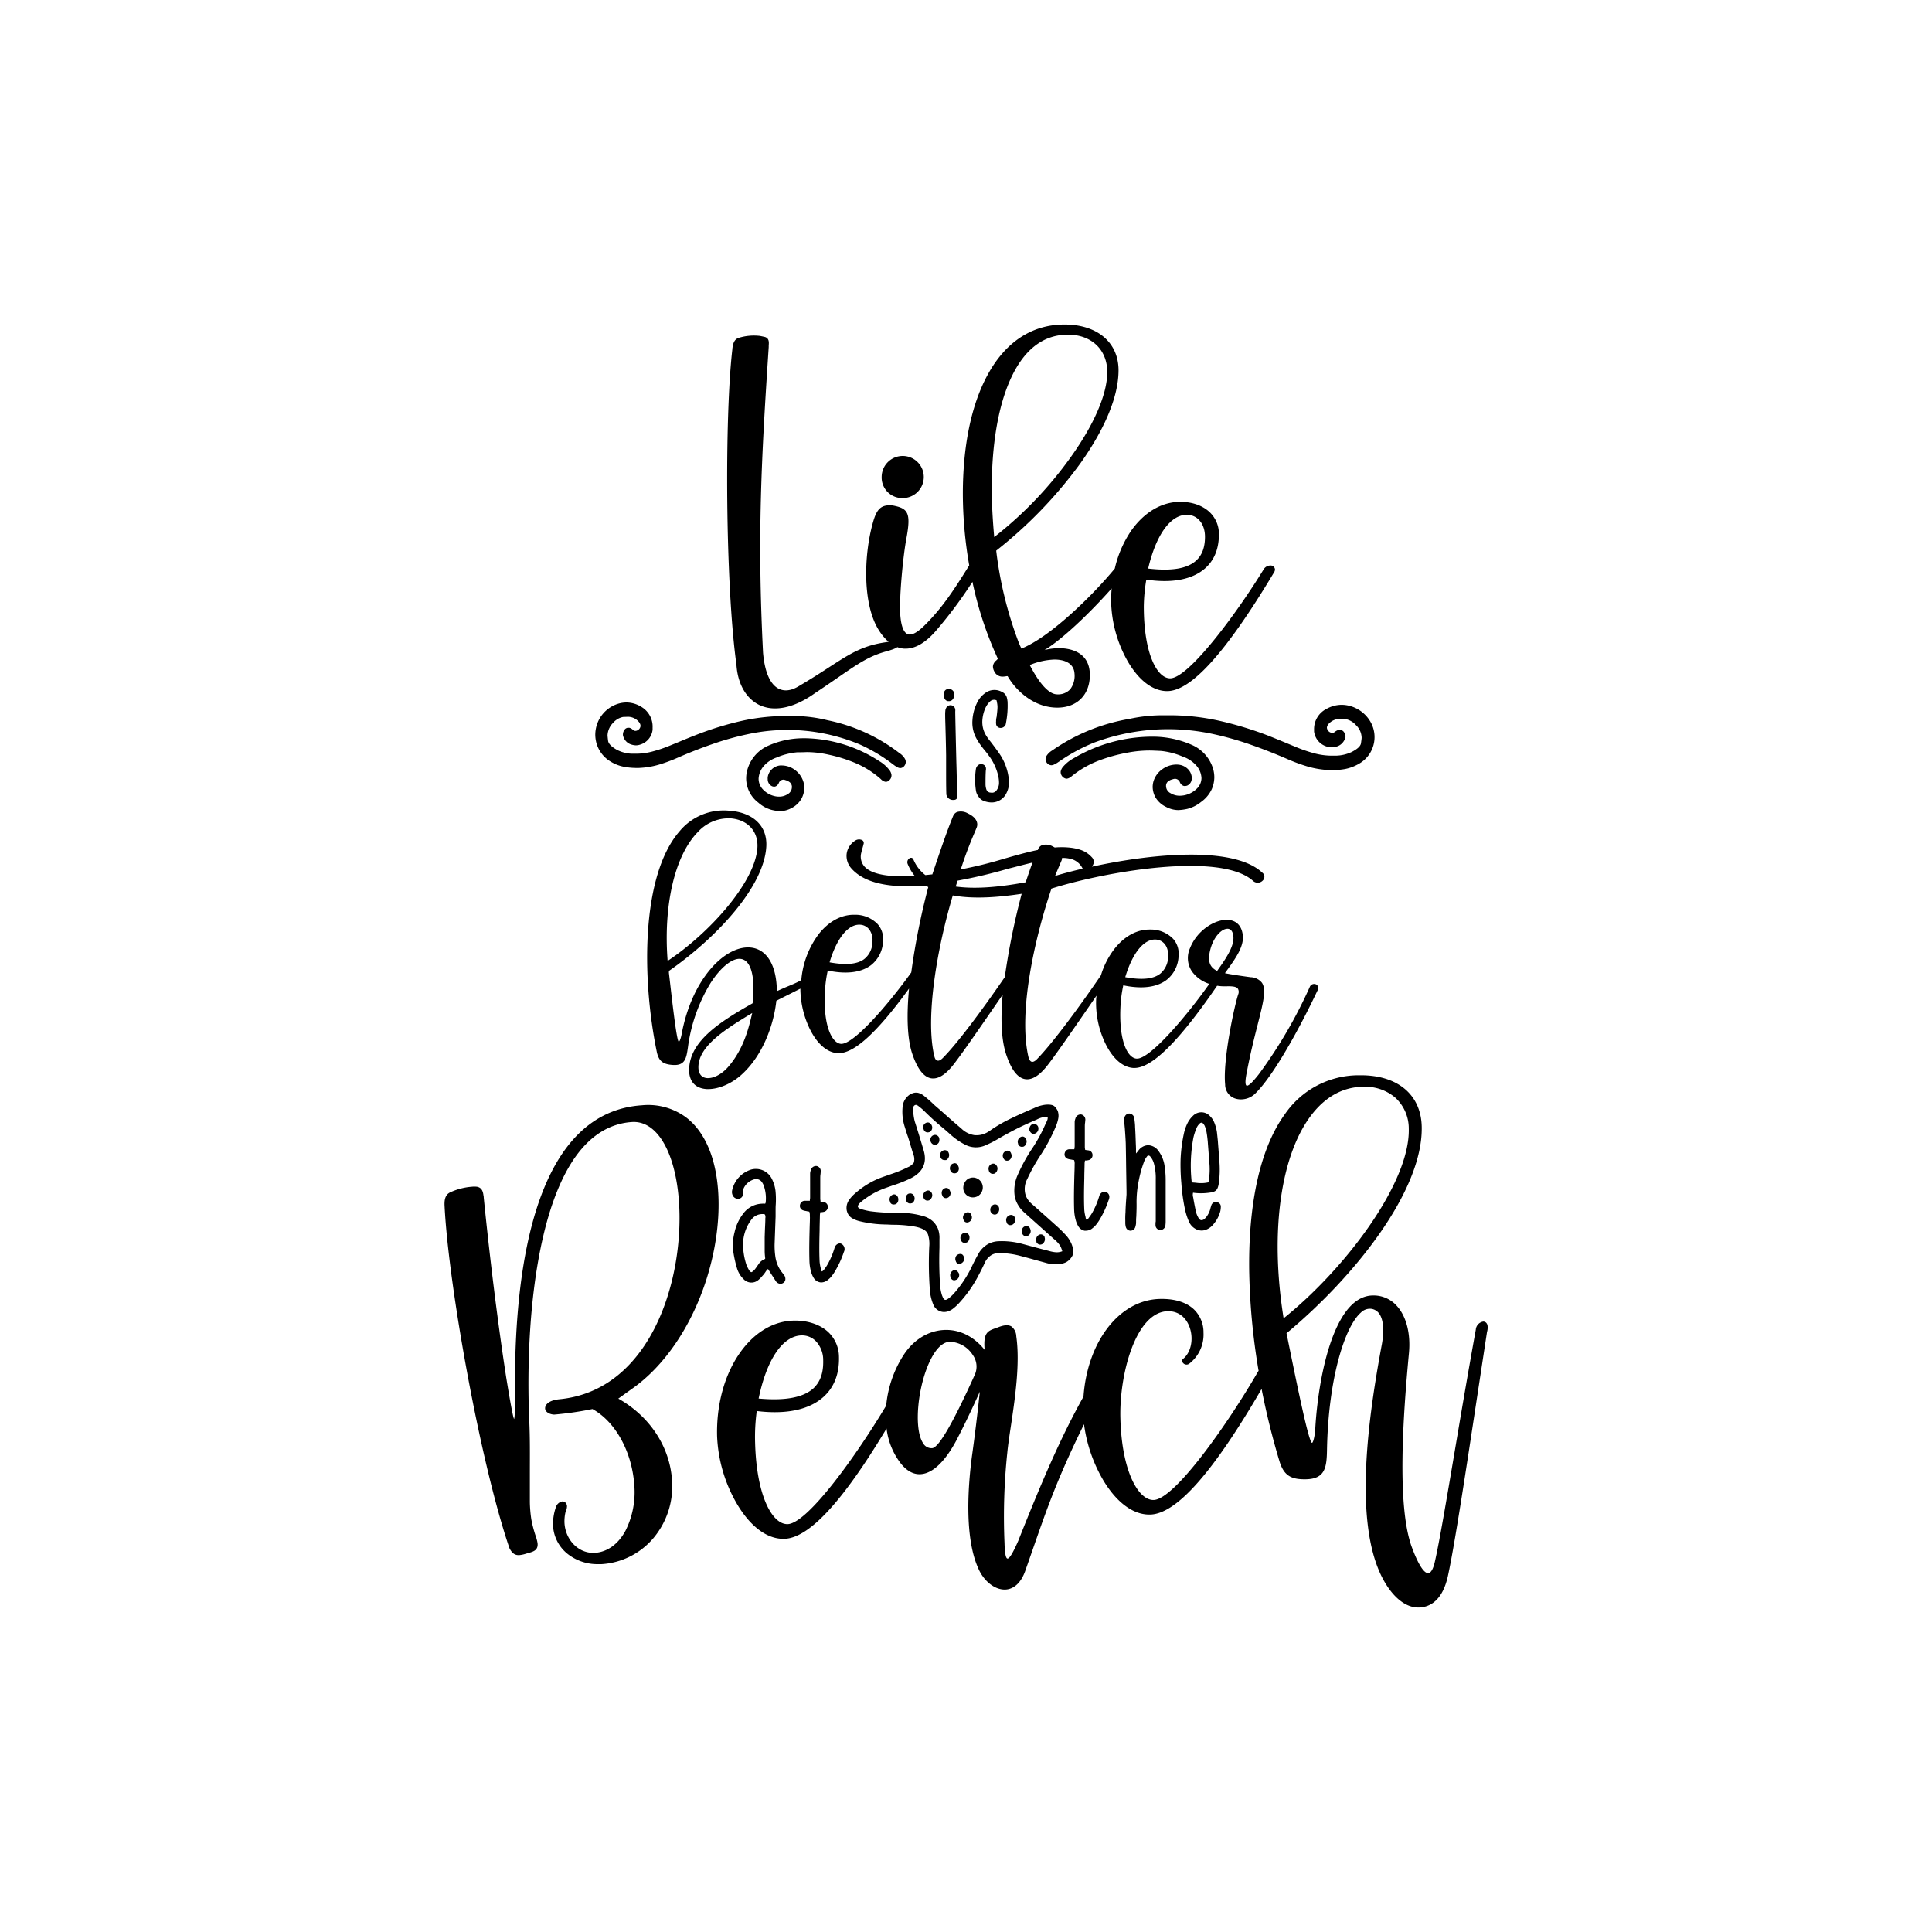 <?xml version="1.0" encoding="UTF-8"?> <svg xmlns="http://www.w3.org/2000/svg" id="Layer_1" data-name="Layer 1" viewBox="0 0 600 600"><path d="M219.46,397.09c4.41-14,4.91-28.41,1.36-38.65-1.75-5-4.37-8.88-7.81-11.47a19.8,19.8,0,0,0-13.63-3.72c-15.27,1-26.28,11.84-32.76,32.22-4.56,14.38-6.81,33.22-6.69,56,.09,7.13-.12,8.88-.28,9.23-.47-.89-1.83-9.18-2.42-12.79-.87-5.59-4-26.16-7-56,0-.14,0-.31-.06-.49-.13-1-.31-2.57-2.06-2.87a7.82,7.82,0,0,0-1.61,0,19.51,19.51,0,0,0-6.83,1.81c-1.59.88-1.7,2.64-1.59,4.4,1.25,24.42,11,79.24,20.14,106.06.83,1.6,1.72,2.21,3.08,2.13a9.84,9.84,0,0,0,2.12-.46c.36-.11.73-.22,1.13-.32,1.34-.4,2.53-.91,2.41-2.76a7.64,7.64,0,0,0-.21-1.09l-.13-.5c-.06-.22-.16-.51-.27-.84A37.51,37.51,0,0,1,165,471.8a40.82,40.82,0,0,1-.45-5.27c0-3,0-6.16,0-9.17,0-5.4.08-11-.2-16.46-.43-9.81-.86-35,4.44-57.36,2.44-10.3,5.79-18.48,9.93-24.3,4.79-6.71,10.69-10.34,17.54-10.79,7.64-.5,13.35,9,14.55,24.11,1.91,24.12-8.37,59.28-37.18,62-3.32.34-4.41,1.77-4.34,2.89s1.48,1.82,2.84,1.86A102.23,102.23,0,0,0,184,437.59H184c7.21,4,12.3,13.33,13,23.76a26.61,26.61,0,0,1-2.78,14.09c-2.26,4.14-5.64,6.56-9.51,6.81a4.61,4.61,0,0,1-.52,0c-4.61,0-8.55-4-8.88-9.22a12.52,12.52,0,0,1,.32-3.47,4.32,4.32,0,0,0,.46-1.78,1.68,1.68,0,0,0-.53-1.18,1.28,1.28,0,0,0-.93-.32,2.55,2.55,0,0,0-2,1.8,15.85,15.85,0,0,0-.87,5.86,12,12,0,0,0,4.75,8.82,14.91,14.91,0,0,0,9.17,3l1.09,0A23,23,0,0,0,203,477.58a25,25,0,0,0,5.7-17.89c-.67-10.38-6.9-19.84-16.68-25.34l4-2.87C206.24,424.45,214.78,411.91,219.46,397.09Z"></path><path d="M462,412.1h0c0-1-.54-1.67-1.37-1.67h0a2.74,2.74,0,0,0-2.31,2.53c-2.38,13.13-4.61,26.29-6.57,37.9-2.65,15.68-4.75,28.06-6.14,34.14-.51,2.27-1.22,3.5-2.05,3.55-1.36.08-3.18-2.84-5.16-8.22-4.6-12.82-2.69-40.4-.85-60,.6-6.19-.81-11.62-3.85-14.88a9.58,9.58,0,0,0-7.17-3.13h-.28c-5.29.14-9.63,5-12.91,14.35-2.5,7.16-4.28,17-4.87,27-.18,2.89-.75,4.42-1,4.42-1-.13-4.31-16.32-7.23-30.6l-.48-2.38a3.89,3.89,0,0,1-.13-.54,2.77,2.77,0,0,0-.1-.5c21.27-17.69,42.49-44.41,42-64.26-.25-9.85-7.45-15.88-18.86-15.88h-.84A27.8,27.8,0,0,0,399,346.06c-7.42,10.23-11.24,26.79-11.06,47.9a204.93,204.93,0,0,0,2.93,31.77,3.55,3.55,0,0,0-.23.31c-9.19,15.95-25.83,39.62-32.37,39.79h-.09c-4.67,0-9.82-8.87-10.24-25.44-.35-13.4,4.69-32.92,14.7-33.18h.2c3.07,0,5.47,1.82,6.61,5,1.31,3.68.41,7.93-2.11,9.87a.8.8,0,0,0,0,1.12,1.41,1.41,0,0,0,1.88.39,11.41,11.41,0,0,0,4.54-9.69,9.89,9.89,0,0,0-3-7.28c-2.44-2.29-6.22-3.39-10.92-3.21-12.48.54-22.16,13.49-23.35,30.31-7.14,12.82-12.76,25.92-20.28,44.83-.67,1.51-2.42,5.47-3.3,5.47h-.05c-.52-.1-.82-1.73-.9-4.85a190,190,0,0,1,.86-28c.21-2.23.62-5,1.09-8.12,1.3-8.72,2.92-19.56,1.7-28.07a4,4,0,0,0-1.53-3.05c-.88-.52-2.15-.46-3.78.15-.33.13-.65.24-.94.34-2.6.91-4,1.41-3.59,6.55v.21c-3.41-4.21-7.9-6.4-12.65-6.14-5,.27-9.6,3.17-12.64,8a34.79,34.79,0,0,0-5.26,15.47c-9.41,15.75-24.47,36.66-30.62,36.82h-.1c-4.67,0-9.58-8.7-10-25.44a59.19,59.19,0,0,1,.52-9.68c9.14,1.13,16.31-.4,20.76-4.42,3.3-3,4.9-7.15,4.77-12.39a10.66,10.66,0,0,0-3.33-7.71c-2.61-2.44-6.64-3.72-11.07-3.55-6.51.28-12.52,4.13-16.94,10.85s-6.75,15.65-6.51,25.06A45.33,45.33,0,0,0,229,467.27c4.13,6.87,9.19,10.63,14.28,10.62h.27c7.64-.19,18.08-11.43,31.78-34.25a22.06,22.06,0,0,0,3.92,10.17c2,2.83,4.31,4.18,6.74,4,5-.35,9.1-6.84,11.12-10.67,2.26-4.34,4.55-9.1,7.18-14.94-.7,6.64-1.49,13.2-2.44,20-1.16,8.75-2.46,24.89,1.91,34.75,1.68,4,5.05,6.7,8.23,6.7h.18c2.73-.09,5-2.2,6.28-5.95.78-2.21,1.5-4.29,2.2-6.29,4.52-13,7.75-22.34,16-39.1a46.22,46.22,0,0,0,6,17.43c4.13,6.86,9.19,10.62,14.28,10.62h.26c8.16-.21,19.5-13,34.61-39A231.66,231.66,0,0,0,397.41,454c1.35,4.16,3.44,5.52,8.26,5.4,5.85-.15,6.35-3.69,6.44-9.08.4-22.34,5.59-38.37,10.5-42.66a4,4,0,0,1,3.12-1.21,3.6,3.6,0,0,1,2.56,1.47c1.32,1.78,1.63,5.14.88,9.46-4.21,22.6-8.8,54.68-.06,72.25,3.08,6.11,7.21,9.59,11.34,9.59h.19c3.21-.09,7.4-1.91,9.1-10.14,2.13-10,5.44-31.87,9.28-57.16.9-5.92,1.83-12,2.78-18.25A4.59,4.59,0,0,0,462,412.1Zm-63.36-2.68c-4.39-27.23-.83-51.73,9.31-64,4.23-5.1,9.32-7.77,15.14-7.92h.5a14.29,14.29,0,0,1,9.74,3.39,13,13,0,0,1,4.18,9.65C437.93,367.37,417.69,394.15,398.63,409.42ZM302.79,426.8c-6.81,15.1-11.28,22.81-13.29,22.94a3,3,0,0,1-2.86-1.6c-3-4.58-1.61-18.36,2.6-26.33,1.73-3.29,3.72-5.06,5.74-5.11h0a8.8,8.8,0,0,1,7.14,4.13A6.16,6.16,0,0,1,302.79,426.8Zm-67.19,7.53c2.5-12.13,7.47-19.46,13.32-19.61h.17a6,6,0,0,1,4.47,2,8.57,8.57,0,0,1,2.09,5.77c.1,3.84-.9,6.68-3.05,8.68C249.47,434,243.91,435.09,235.6,434.33Z"></path><path d="M235.94,219a11.28,11.28,0,0,0,4.82,1c3.75,0,8-1.62,12.4-4.78,2.78-1.84,5.09-3.44,7.13-4.84,6.41-4.42,9.93-6.85,15.65-8.27l.78-.27a12.47,12.47,0,0,0,1.58-.61,1.43,1.43,0,0,0,.35-.27,7.22,7.22,0,0,0,2.14.48,4.18,4.18,0,0,0,.5,0c3,0,6.19-1.86,9.38-5.55A134.74,134.74,0,0,0,302,180.69a111.36,111.36,0,0,0,7.9,23.9c-.16.18-.32.34-.48.5a2.64,2.64,0,0,0-1.06,1.87,3.48,3.48,0,0,0,.4,1.51,2.81,2.81,0,0,0,2.86,1.65,7.09,7.09,0,0,0,1.05-.14l.25,0c2.6,4.53,8.18,9.78,15.43,9.78,6.14,0,10.11-4,10.11-10.11,0-7.53-6.66-8.35-9.52-8.35a18.15,18.15,0,0,0-4.56.58c5.46-3.27,14.1-11.51,20.86-19.14-.11,1.25-.18,2.5-.18,3.78a39.39,39.39,0,0,0,5,18.57c3.5,6.15,7.9,9.54,12.41,9.54,7.48,0,18.33-12.06,33.18-36.85a1.73,1.73,0,0,0,.31-.95,1.35,1.35,0,0,0-1.49-1.21,2.48,2.48,0,0,0-2.06,1.24c-8.33,13.63-23.29,33.8-29,33.8-4.07,0-8.19-7.65-8.19-22.29A53.14,53.14,0,0,1,356,180c7.91,1.18,14.17,0,18.12-3.38,2.93-2.52,4.42-6.1,4.42-10.66a9.26,9.26,0,0,0-2.73-6.77c-2.24-2.21-5.62-3.39-9.54-3.34-5.65.1-11,3.31-15,9a34.5,34.5,0,0,0-5.06,11.71c-7.31,8.86-20.3,21.38-29,24.86-.24-.49-.48-1-.64-1.42l-.19-.43a119.76,119.76,0,0,1-7-28.57,137,137,0,0,0,26.16-27.13C343.25,133,347.37,123,347.37,115c0-8.64-6.58-14.22-16.77-14.22s-18.43,5.48-24,15.84c-5,9.28-7.58,22-7.58,36.74A130.8,130.8,0,0,0,301,175.58c-4.53,7.27-8.21,13.08-13.95,18.72-2.26,2.21-3.93,3.08-5.12,2.65s-2-2.24-2.3-5.51c-.5-5.07.81-18.69,1.86-24.23,1.49-8,.5-9.33-4.22-10.23-3.88-.42-5.09,1.4-6.2,5.38-2.9,10.38-3.19,25.68,2,33.57a16.16,16.16,0,0,0,2.9,3.4c-7.83,1-11.69,3.49-18.36,7.81-2.72,1.77-5.81,3.77-9.84,6.13-2.2,1.27-4.26,1.48-6,.58-2.63-1.37-4.29-5.23-4.8-11.14-1.82-36.14-.55-60,1.76-94.93,0-.15,0-.32,0-.51.08-.91.19-2.3-1.3-2.65l-1.37-.29a16.06,16.06,0,0,0-6.62.59c-1.58.49-1.83,2.09-2,3.38l0,.15c-2.41,20.56-2.22,72.78,1.27,98C229.1,212.44,231.74,217,235.94,219ZM308,151.66c0-13.46,1.93-25,5.57-33.35,4.16-9.54,10.25-14.38,18.09-14.38,7.3,0,12.21,4.67,12.21,11.62,0,6.77-4,16.14-11.3,26.36a119.69,119.69,0,0,1-23.81,24.88C308.27,161.3,308,156.35,308,151.66Zm24.27,62.49a5.13,5.13,0,0,1-3.94,1.49c-2.5,0-5.45-3.15-8.53-9.11a22.12,22.12,0,0,1,7.65-1.7c3.79,0,6.06,1.56,6.24,4.29A6.94,6.94,0,0,1,332.29,214.15Zm24.3-37.58c2.44-10.46,6.92-16.7,12-16.7,3.33,0,5.65,2.81,5.65,6.82,0,3.34-.92,5.78-2.83,7.47C368.61,176.62,363.77,177.41,356.59,176.57Z"></path><path d="M280.2,154.68a6.54,6.54,0,1,0-6.39-6.58A6.37,6.37,0,0,0,280.2,154.68Z"></path><path d="M295.08,214a1.63,1.63,0,0,0-1.49.34,1.53,1.53,0,0,0-.45,1.37,3,3,0,0,1,.05.43,3.26,3.26,0,0,0,.05.45,1.38,1.38,0,0,0,1.16,1.16l.31,0a1.44,1.44,0,0,0,1.26-.68,2.35,2.35,0,0,0,.35-1.87A1.68,1.68,0,0,0,295.08,214Z"></path><path d="M296.67,220.39a1.49,1.49,0,0,0-2.84-.51,2,2,0,0,0-.25.92,9.16,9.16,0,0,0-.05,1.17c0,1.42.07,2.83.1,4.24.08,2.72.15,5.54.19,8.33,0,1.11,0,2.69,0,4.36,0,2.8,0,6,.08,7.84h0a2.07,2.07,0,0,0,2.17,1.69h.1c.71,0,1.13-.4,1.11-1,0-.15-.07-2.47-.12-4.72s-.12-5.07-.16-6.26l-.07-2.89c-.09-3.78-.24-10.12-.27-12.26,0-.11,0-.21,0-.31A3.22,3.22,0,0,0,296.67,220.39Z"></path><path d="M309.34,223.68c0,.12,0,.25,0,.38a2.25,2.25,0,0,0,0,.63,1.35,1.35,0,0,0,1.27,1.37,1.67,1.67,0,0,0,1.72-1.09,1.26,1.26,0,0,0,.05-.28c0-.08,0-.16.05-.25a27.88,27.88,0,0,0,.48-6.4,3,3,0,0,0-.08-.62c0-.11,0-.21-.06-.32a2.75,2.75,0,0,0-1.71-2.27,4.77,4.77,0,0,0-5,.33,7.91,7.91,0,0,0-2.74,3.33,14,14,0,0,0-1.32,5.18,10.13,10.13,0,0,0,1.42,6,20.48,20.48,0,0,0,1.6,2.37c.26.34.53.68.8,1,.41.51.84,1,1.22,1.58a16.39,16.39,0,0,1,2.92,6.14,9.89,9.89,0,0,1,.29,2.64,4,4,0,0,1-.84,2.15,1.73,1.73,0,0,1-1.72.6,1.4,1.4,0,0,1-1.39-1.07,5.14,5.14,0,0,1-.24-1.48c0-1.43,0-2.89.09-4.28a2.23,2.23,0,0,0,.05-.68,1.37,1.37,0,0,0-1-1.26,1.53,1.53,0,0,0-1.73.55,1.9,1.9,0,0,0-.41,1,22.27,22.27,0,0,0,0,6.41,4,4,0,0,0,.8,2,3.35,3.35,0,0,0,1.89,1.48,7,7,0,0,0,2.22.39,5.11,5.11,0,0,0,4.68-3.09,7.26,7.26,0,0,0,.64-4.18,17.26,17.26,0,0,0-2.48-7.22c-.57-.9-1.21-1.76-1.82-2.59-.33-.45-.66-.89-1-1.34-.18-.23-.36-.47-.55-.7-.35-.45-.72-.92-1-1.37a8,8,0,0,1-1.33-5.37,11.18,11.18,0,0,1,1-3.66,6.39,6.39,0,0,1,1.32-1.81,1.79,1.79,0,0,1,2.07-.37l.12.65a7.57,7.57,0,0,1,.16,1.29c0,1.08-.16,2.15-.27,3.19C309.41,223,309.37,223.33,309.34,223.68Z"></path><path d="M380.48,336.78a4.56,4.56,0,0,0,2.86,4.28,5.75,5.75,0,0,0,2,.36,6.31,6.31,0,0,0,4.29-1.62c5.8-5.5,14.13-20.75,19.51-32.14a1.32,1.32,0,0,0-.31-1.9,1.46,1.46,0,0,0-2,.59,146.68,146.68,0,0,1-15.93,27.31c-1.06,1.33-3.05,3.8-3.77,3.48-.3-.14-.56-.91,0-3.77,1.16-6.17,2.43-11.18,3.46-15.22,1.71-6.75,2.75-10.83,1.32-12.94a4.61,4.61,0,0,0-3.49-1.73c-1.18-.15-6.27-.86-8-1.26.32-.46.65-.92,1-1.39,2.3-3.23,4.91-6.88,4.55-10.3-.28-2.77-1.75-4.48-4.16-4.81-3.95-.55-9.95,2.91-12.25,8.76a7.42,7.42,0,0,0,.66,7.28,10.68,10.68,0,0,0,5.34,3.79c-6.69,9.53-18.22,23.21-22.43,23.21H353c-3-.18-5.64-6-5-16.68a39.75,39.75,0,0,1,.85-6.08c5.74,1.22,10.39.64,13.44-1.68a9.82,9.82,0,0,0,3.73-7.64,6.82,6.82,0,0,0-1.7-5.12,9.64,9.64,0,0,0-6.87-2.88H357c-4,0-7.84,2.11-10.9,6a25.44,25.44,0,0,0-4.2,8.22c-8.16,11.91-15.54,21.59-19.75,25.91-.38.42-1.12,1.09-1.76.92-.48-.13-.84-.72-1.07-1.77-3-13.57,1.74-35.76,7.22-52,16.93-5.34,52.62-11.5,62.65-2.35h0a2.15,2.15,0,0,0,3-.18A1.59,1.59,0,0,0,392,271c-8.73-8.22-33.59-6.06-52.89-1.84a3.1,3.1,0,0,0,.41-.73,2,2,0,0,0-.41-2.17c-1.33-1.43-2.81-2.42-6.09-2.93a24.15,24.15,0,0,0-5.46-.13c-.2-.11-.38-.22-.6-.32a4.26,4.26,0,0,0-3.31-.42,2.2,2.2,0,0,0-1.23,1.22l-.11.28c-3.38.69-6.91,1.7-10.54,2.74A127.54,127.54,0,0,1,298.38,270a119.51,119.51,0,0,1,4.23-11.3c.28-.66.51-1.22.69-1.67.54-1.28.1-3.12-2.75-4.43a4.26,4.26,0,0,0-3.31-.42,2.18,2.18,0,0,0-1.23,1.23c-2,4.83-4.36,11.84-6.44,18.06v.07l-2.19.23a11.87,11.87,0,0,1-3.7-4.82.78.78,0,0,0-1.06-.49,1.44,1.44,0,0,0-.76,1.79,14.24,14.24,0,0,0,2.23,3.78c-6.43.38-13-.06-15.61-2.9a4.66,4.66,0,0,1-1-4.3c.1-.46.24-.94.37-1.41s.28-1,.38-1.43a1,1,0,0,0-.45-1.06,2.17,2.17,0,0,0-2.29.2,5.71,5.71,0,0,0-2.55,4,5.83,5.83,0,0,0,1.5,4.61c5,5.6,14.8,5.86,23.13,5.33l.71.42A221.08,221.08,0,0,0,283,302c-6.76,9.45-17.64,22.17-21.7,22.17h-.11c-1.47-.09-2.84-1.62-3.77-4.19-.77-2.14-1.6-6-1.2-12.49a38.38,38.38,0,0,1,.85-6.08c5.74,1.21,10.38.64,13.44-1.68a9.85,9.85,0,0,0,3.73-7.64,6.86,6.86,0,0,0-1.7-5.12,9.64,9.64,0,0,0-6.87-2.88h-.5c-4,0-7.84,2.11-10.91,6a27.65,27.65,0,0,0-5.41,14.3c-1.31.73-2.67,1.31-4.35,2-1,.41-2,.87-3.24,1.42-.07-8.17-3.21-13.24-8.43-13.56-7.76-.48-18,9.74-21.17,27.06-.34,1.69-.73,2.22-.86,2.22h0c-.64-.38-1.83-10.71-2.88-19.82l-.18-1.54a3.18,3.18,0,0,1,0-.34c0-.1,0-.2,0-.3,14.5-10.08,29.46-25.89,30.24-38.55.4-6.45-4.08-10.75-11.69-11.22A17.79,17.79,0,0,0,211,258.21c-11.75,13.56-11.86,45.06-7,68.59.63,2.74,1.89,3.74,5,3.93,3.81.23,4.16-2.16,4.64-5.46a51,51,0,0,1,7-19.93c3.08-4.82,6.63-7.73,9.21-7.56,3,.18,4.51,4.41,4.07,11.58,0,.75-.09,1.53-.2,2.22-10.08,5.7-19.16,11.52-19.69,20.05-.24,4,1.73,6.36,5.42,6.59h.54c3.21,0,7.11-1.65,10.11-4.3,6.93-6.13,10.24-15.94,11-23.12,2.32-1.21,4-2,5.33-2.7l2.13-1.07a29.42,29.42,0,0,0,2.9,12.46c2.3,4.69,5.39,7.38,8.7,7.58h.32c4.89,0,12.06-6.59,21.83-20.06-.76,8.17-.61,15.43,1,20.24,1.56,4.63,3.51,7.19,5.8,7.61a4.14,4.14,0,0,0,.7.06c1.83,0,3.8-1.27,5.88-3.78,2.41-2.93,9.15-12.72,15.69-22.23-.63,7.18-.49,13.85,1.11,18.6s3.5,7.18,5.79,7.61a4.14,4.14,0,0,0,.7.06c1.83,0,3.8-1.27,5.88-3.78,2.41-2.93,9.13-12.7,15.66-22.18,0,.33-.08.67-.1,1a29,29,0,0,0,2.87,13.86c2.29,4.69,5.38,7.38,8.7,7.58h.32c5.5,0,13.91-8.36,25.68-25.53a15,15,0,0,0,2.52.18c2-.06,3.37,0,3.91.72a1.94,1.94,0,0,1,.13,1.74C383.37,312.25,379.73,329.16,380.48,336.78ZM376,294.44c1.12-3.79,3.51-6,5.17-6h.17c1,.09,1.56.95,1.7,2.41.29,3.14-2.49,7.07-4.95,10.54l-.11.16C376.17,300.52,374.65,299.2,376,294.44Zm-26.54,9c2.26-7.52,5.81-11.87,9.5-11.65,2.42.15,4,2.3,3.8,5.23a6.84,6.84,0,0,1-2.39,5.32C358.27,304.05,354.7,304.41,349.5,303.48Zm-21.6-31.9c.7-1.7,1-2.4,1.8-4.26a2.34,2.34,0,0,0,.18-.84,10.89,10.89,0,0,1,2.45.24,5.56,5.56,0,0,1,3.85,2.92,1,1,0,0,0,.13.16c-3.08.72-6,1.49-8.61,2.27Zm-7.17-3.72c-.67,1.73-1.06,2.9-2.12,6.06v0l0,.05,0,.06c-9,1.67-16.19,2.11-21.76,1.33.19-.62.39-1.23.59-1.83a155.84,155.84,0,0,0,15.7-3.71C315.72,269.14,318.3,268.43,320.73,267.86Zm-3.39,9.71a223.56,223.56,0,0,0-5.26,25.93c-7.92,11.5-15,20.82-19.14,25-.39.41-1.13,1.08-1.76.91s-.84-.72-1.07-1.76c-2.68-12,.95-33.13,5.83-49.53C302.73,279.34,310.66,278.57,317.34,277.57Zm-59.66,21.3c2.25-7.52,5.8-11.88,9.5-11.65a3.81,3.81,0,0,1,2.8,1.47,5.45,5.45,0,0,1,1,3.76,6.85,6.85,0,0,1-2.4,5.32C266.45,299.44,262.88,299.8,257.68,298.87ZM219.9,334.81h-.26c-1.88-.11-2.88-1.52-2.73-3.86.39-6.48,9-11.67,16.52-16.25l.18-.11v0c-1,4.31-2.51,10.81-7.12,16.33C224.55,333.32,222,334.81,219.9,334.81Zm15.32-71.57c-.66,10.76-14.95,26.59-27.88,35.18-1.35-17.4,2.23-32.7,9.36-40a12.91,12.91,0,0,1,9.36-4.28l.76,0C232.16,254.53,235.53,258.16,235.22,263.24Z"></path><path d="M237.7,373.68l-.06.13h-.25a2.26,2.26,0,0,0-.64,0,7.57,7.57,0,0,0-6,3.18,14.35,14.35,0,0,0-2.62,5.68,15.72,15.72,0,0,0-.34,6.42,36.22,36.22,0,0,0,1.16,5,7.81,7.81,0,0,0,2,3.18,3.3,3.3,0,0,0,4.6.21,8.4,8.4,0,0,0,1.15-1.16l.36-.4a9.27,9.27,0,0,0,.6-.8,7.33,7.33,0,0,1,.45-.64c.13-.13.24-.24.41-.39l.41.65c.38.62.77,1.22,1.19,1.86l.79,1.23h0a1.78,1.78,0,0,0,1.47.86,1.46,1.46,0,0,0,.82-.24,1.44,1.44,0,0,0,.68-.94,2,2,0,0,0-.4-1.56l-1-1.3a10.39,10.39,0,0,1-1.66-4.23,23.84,23.84,0,0,1-.24-4.61l.29-8c0-.62,0-1.24,0-1.85s0-1.23.05-1.86a26.89,26.89,0,0,0-.09-4.36,11.11,11.11,0,0,0-1.32-4,5.52,5.52,0,0,0-6.27-2.51,8.68,8.68,0,0,0-5.87,6.45,2.42,2.42,0,0,0,.31,1.79,1.79,1.79,0,0,0,1.92.77,1.42,1.42,0,0,0,1.1-1.66c0-.1,0-.21,0-.31a1.44,1.44,0,0,1,.05-.7,5.11,5.11,0,0,1,3.3-3.26,2.17,2.17,0,0,1,2.61.87,4.83,4.83,0,0,1,.7,1.55,11.75,11.75,0,0,1,.43,4.69A.88.88,0,0,1,237.7,373.68Zm-3.44,20.68a2,2,0,0,1-.95.74,1.71,1.71,0,0,1-.59-.5,11.78,11.78,0,0,1-.9-1.77,20.32,20.32,0,0,1-1-5,13,13,0,0,1,2.48-9,4.2,4.2,0,0,1,3.5-1.79h.31a.72.72,0,0,1,.28.07l.16.05a1.92,1.92,0,0,1,.13,1.19l0,.2c0,.94-.06,1.89-.1,2.84s-.07,1.91-.1,2.84c0,1.46,0,2.94,0,4.4a17.48,17.48,0,0,0,.15,2l0,.34a4.17,4.17,0,0,0-2.14,1.76l-.41.58c-.23.34-.45.65-.69.95A2.09,2.09,0,0,0,234.26,394.36Z"></path><path d="M251.53,378c0,1-.05,2-.08,3-.09,3.48-.18,7.07-.07,10.6a13.91,13.91,0,0,0,.54,3.5,7.05,7.05,0,0,0,.78,1.77,2.87,2.87,0,0,0,1.89,1.35,2.72,2.72,0,0,0,.49.05,3.22,3.22,0,0,0,1.91-.7l.26-.22a6.32,6.32,0,0,0,.72-.66,12.88,12.88,0,0,0,1.36-1.9,30.85,30.85,0,0,0,2.75-6,1.87,1.87,0,0,0-.94-2.59,1.41,1.41,0,0,0-1,.12,1.91,1.91,0,0,0-.93,1.13,24.84,24.84,0,0,1-2.12,5.08,11,11,0,0,1-1,1.51c-.09.14-.19.27-.28.4a1.88,1.88,0,0,1-.46.36.41.41,0,0,0-.11.07l-.1-.17a1.82,1.82,0,0,1-.17-.35c0-.27-.1-.53-.16-.81a12.74,12.74,0,0,1-.27-1.68c-.16-3.31-.08-6.68,0-9.94,0-1.48.07-3,.09-4.52a3.51,3.51,0,0,1,.08-.62c0-.11,0-.21.05-.32l.28,0a4.06,4.06,0,0,0,.8-.11,1.56,1.56,0,0,0,1.25-1.67,1.47,1.47,0,0,0-1.27-1.37l-1-.13a2.56,2.56,0,0,1,0-.27,3.32,3.32,0,0,1-.08-.59V366c0-.45,0-.9.08-1.34l.06-.68a1.62,1.62,0,0,0-1.26-1.86,1.66,1.66,0,0,0-1.82,1.32,2.86,2.86,0,0,0-.21,1.16v7.33a3.47,3.47,0,0,1-.08.68c0,.1,0,.2,0,.3H250a1.51,1.51,0,0,0-1.52,1.15,1.44,1.44,0,0,0,.85,1.79,4.19,4.19,0,0,0,1,.24h0a7.29,7.29,0,0,0,1,.18,3.1,3.1,0,0,1,.16,1.37Z"></path><path d="M333.73,362c0,1-.05,2-.08,3-.09,3.47-.18,7.05-.07,10.58a13.91,13.91,0,0,0,.54,3.5,7.05,7.05,0,0,0,.78,1.77,2.89,2.89,0,0,0,1.89,1.35,2.63,2.63,0,0,0,.49,0,3.2,3.2,0,0,0,1.91-.69,2.75,2.75,0,0,1,.26-.22,5.5,5.5,0,0,0,.71-.66,13.43,13.43,0,0,0,1.36-1.9,30.26,30.26,0,0,0,2.76-6,1.78,1.78,0,0,0,.2-.67,1.6,1.6,0,0,0-1.14-1.92,1.36,1.36,0,0,0-1,.12,1.93,1.93,0,0,0-.94,1.13,24.41,24.41,0,0,1-2.11,5.08,11.61,11.61,0,0,1-1,1.51l-.28.4a1.88,1.88,0,0,1-.46.36l-.12.07-.09-.17a1.82,1.82,0,0,1-.17-.35c0-.27-.1-.54-.16-.81a11.28,11.28,0,0,1-.27-1.68c-.16-3.31-.08-6.68,0-9.94,0-1.48.07-3,.09-4.52a3.46,3.46,0,0,1,.07-.62l.06-.32.28,0a3.86,3.86,0,0,0,.79-.11,1.56,1.56,0,0,0,1.26-1.67,1.47,1.47,0,0,0-1.27-1.37l-1-.13a2.56,2.56,0,0,0-.05-.27,3.25,3.25,0,0,1-.07-.59V350c0-.45,0-.9.08-1.34l.06-.68a1.63,1.63,0,0,0-1.26-1.87,1.67,1.67,0,0,0-1.82,1.33,2.86,2.86,0,0,0-.21,1.16v7.33a3.56,3.56,0,0,1-.08.68c0,.1,0,.2-.05.3h-1.43a1.49,1.49,0,0,0-1.52,1.15,1.44,1.44,0,0,0,.85,1.79,4.09,4.09,0,0,0,1,.24h.05a7.29,7.29,0,0,0,1,.18,3.1,3.1,0,0,1,.16,1.37Z"></path><path d="M358.87,379.77a5.75,5.75,0,0,0,0,.93,1.53,1.53,0,0,0,.73,1.09,1.51,1.51,0,0,0,1.26.12,1.65,1.65,0,0,0,1.05-1.19v0a11.09,11.09,0,0,0,.1-1.35c0-1.44,0-2.89,0-4.34,0-2.87,0-5.83,0-8.72a25.69,25.69,0,0,0-.29-3.83,10.2,10.2,0,0,0-1.91-5,4.12,4.12,0,0,0-3.24-1.83h0a3.88,3.88,0,0,0-3.1,1.78l-.67.79c0-.15,0-.28,0-.4a7.24,7.24,0,0,1,0-.75c0-.79-.05-1.57-.08-2.35-.05-1.56-.11-3.16-.21-4.74,0-.88-.14-1.81-.24-2.71a1.67,1.67,0,0,0-1.62-1.46h0a1.59,1.59,0,0,0-1.47,1.56,3.57,3.57,0,0,0,0,.65c0,.11,0,.22,0,.34,0,.74.1,1.48.16,2.22.1,1.45.21,2.95.27,4.42q.08,3.78.12,7.54l.12,7.45v.81l0,.21c-.14,1.89-.28,3.67-.32,5.53a24.12,24.12,0,0,0-.06,2.55c0,.28,0,.56,0,.83a5.28,5.28,0,0,0,.19,1.23l.13,0-.12,0h0A1.52,1.52,0,0,0,351,382.2h.11a1.56,1.56,0,0,0,1.42-1,5.81,5.81,0,0,0,.29-1.34c0-.69,0-1.38.07-2.07.05-1.38.11-2.82.08-4.2a32.88,32.88,0,0,1,.67-6.87,36.49,36.49,0,0,1,1.68-6,5.28,5.28,0,0,1,.86-1.52.63.63,0,0,1,.44-.34.78.78,0,0,1,.61.31,5.64,5.64,0,0,1,1.18,2.36,17.27,17.27,0,0,1,.52,4.69v13.11C358.88,379.47,358.88,379.62,358.87,379.77Z"></path><path d="M370.81,370.44l.43.05a18.33,18.33,0,0,0,4.36-.1c2-.24,2.55-.77,2.91-2.85a31.83,31.83,0,0,0,.19-6.82q-.1-1.59-.24-3.18c-.08-1.06-.17-2.12-.24-3.19l-.29-2.76a13.1,13.1,0,0,0-.83-3,5.69,5.69,0,0,0-1.23-1.87,3.64,3.64,0,0,0-5.38-.2,8.11,8.11,0,0,0-1.66,2.21,13.62,13.62,0,0,0-1.12,3.11,46.73,46.73,0,0,0-1.07,8.27,63.32,63.32,0,0,0,.24,7.34,57.77,57.77,0,0,0,1.21,8.5,20.64,20.64,0,0,0,1.07,3.25,4.7,4.7,0,0,0,2.08,2.42h0a3.93,3.93,0,0,0,1.94.54,3.77,3.77,0,0,0,1-.14,5.48,5.48,0,0,0,2.81-2,10,10,0,0,0,2-3.91,7,7,0,0,0,.15-1.39,1.37,1.37,0,0,0-1.16-1.36,1.46,1.46,0,0,0-1.74.81l-.29.93a6.77,6.77,0,0,1-.95,2.32,5.11,5.11,0,0,1-.75.94,1.51,1.51,0,0,1-1.17.57c-.34,0-.66-.32-.95-.83a8,8,0,0,1-.71-1.71c-.26-1.28-.57-2.79-.82-4.28,0-.13-.05-.26-.08-.39a2.68,2.68,0,0,1,0-1.33Zm1.78-21.53a.81.81,0,0,1,.57-.26.87.87,0,0,1,.54.34l.13.18a2.25,2.25,0,0,1,.39.71,9,9,0,0,1,.52,1.95c.15.86.25,1.79.34,2.69.07,1.06.16,2.12.24,3.18s.17,2.12.24,3.18a22.69,22.69,0,0,1-.14,5.65l-.13.65a10.43,10.43,0,0,1-3.9.13l-1.23-.1a.85.85,0,0,0-.09-.22.51.51,0,0,1,0-.11,46.65,46.65,0,0,1,.57-13.65,17.53,17.53,0,0,1,.87-2.68A4,4,0,0,1,372.59,348.91Z"></path><path d="M319.83,351.31a1.69,1.69,0,0,0,.76.76,1,1,0,0,0,.34.06,1.54,1.54,0,0,0,.7-.19l.09-.05a1.63,1.63,0,0,0,.7-.91,1.94,1.94,0,0,0,0-1h0a1.47,1.47,0,0,0-.78-.84,1.32,1.32,0,0,0-1.1,0,1.67,1.67,0,0,0-.78,1,1.57,1.57,0,0,0,0,1.09Z"></path><path d="M316.17,355.27a1.24,1.24,0,0,0,1.19.89,2.13,2.13,0,0,0,.53-.08h0a1.65,1.65,0,0,0,.83-1,1.58,1.58,0,0,0,0-1.17l0-.1a1.67,1.67,0,0,0-.76-.77,1.16,1.16,0,0,0-1,.08l-.09.05a1.62,1.62,0,0,0-.67,2.06Z"></path><path d="M317.42,383a1.53,1.53,0,0,0,.76.85,1,1,0,0,0,.9,0l.14-.07a1.63,1.63,0,0,0,.77-2l-.07-.18a1.22,1.22,0,0,0-1.66-.75l-.16.08a1.46,1.46,0,0,0-.68.81,1.91,1.91,0,0,0,0,1.25Z"></path><path d="M321.84,385.69a1.52,1.52,0,0,0,.67.72,1,1,0,0,0,.48.12,1.91,1.91,0,0,0,.62-.13,1.83,1.83,0,0,0,.8-2.16l0-.08a1.24,1.24,0,0,0-1.64-.72l-.19.1a1.52,1.52,0,0,0-.69.82,2,2,0,0,0,0,1.31Z"></path><path d="M313.36,377.44a1.62,1.62,0,0,0-.8,2,1.73,1.73,0,0,0,.08.27,1.11,1.11,0,0,0,1.08.77,1.87,1.87,0,0,0,.58-.09l.13-.07a1.5,1.5,0,0,0,.73-.87,1.69,1.69,0,0,0,0-1.25l0-.09a1.25,1.25,0,0,0-1.79-.64Z"></path><path d="M278.82,371.73a1.6,1.6,0,0,0-.6-.66,1.09,1.09,0,0,0-1.08,0,1.55,1.55,0,0,0-.72,2.11l0,.11a1.12,1.12,0,0,0,1.06.78A1.72,1.72,0,0,0,278,374a1.19,1.19,0,0,0,.23-.07,1.42,1.42,0,0,0,.67-.83,2,2,0,0,0-.08-1.38Z"></path><path d="M289,354.44l.06.16a1.56,1.56,0,0,0,.75.81,1.13,1.13,0,0,0,.53.14,1.22,1.22,0,0,0,.59-.16,1.41,1.41,0,0,0,.74-.86,2.11,2.11,0,0,0,0-1.06l0-.1a1.44,1.44,0,0,0-.72-.79,1.26,1.26,0,0,0-1-.06A1.54,1.54,0,0,0,289,354.44Z"></path><path d="M292.09,359.39a1.25,1.25,0,0,0,1.24.88,2,2,0,0,0,.41,0l.09,0a1.72,1.72,0,0,0,.81-.92,1.64,1.64,0,0,0,0-1.25,1.26,1.26,0,0,0-1.83-.75,1.59,1.59,0,0,0-.8,2Z"></path><path d="M293.47,369l-.22.08a1.48,1.48,0,0,0-.69.78,1.78,1.78,0,0,0,0,1.23l.08.18a1.13,1.13,0,0,0,1.1.82,1.48,1.48,0,0,0,.49-.08h0a1.55,1.55,0,0,0,.87-2l-.08-.2a1.71,1.71,0,0,0-.5-.69A1.15,1.15,0,0,0,293.47,369Z"></path><path d="M295.19,363.52a1.24,1.24,0,0,0,1.2.87,2.14,2.14,0,0,0,.54-.08l0,0a1.58,1.58,0,0,0,.74-2l-.09-.21a1.65,1.65,0,0,0-.52-.7,1.08,1.08,0,0,0-1.05-.05l-.21.07a1.46,1.46,0,0,0-.69.79,1.69,1.69,0,0,0,0,1.23Z"></path><path d="M311.61,359.61a1.18,1.18,0,0,0,1.11.86,1.87,1.87,0,0,0,.68-.15h0a1.67,1.67,0,0,0,.72-1,1.72,1.72,0,0,0-.09-1.05l-.07-.17a1.15,1.15,0,0,0-1.71-.57l-.15.08a1.53,1.53,0,0,0-.55,1.92Z"></path><path d="M288.08,351.68a1.74,1.74,0,0,0,.64-.13h0a1.57,1.57,0,0,0,.66-2,1.52,1.52,0,0,0-.85-.89,1.23,1.23,0,0,0-1,.08l-.15.08a1.47,1.47,0,0,0-.56,1.84l.07.16A1.23,1.23,0,0,0,288.08,351.68Z"></path><path d="M282.17,370.72l-.05,0a1.41,1.41,0,0,0-.74.92,1.88,1.88,0,0,0,.07,1.26,1.24,1.24,0,0,0,1.17.85,1.62,1.62,0,0,0,.47-.07l.1,0a1.53,1.53,0,0,0,.74-.85,1.69,1.69,0,0,0,0-1.25h0A1.31,1.31,0,0,0,282.17,370.72Z"></path><path d="M288,372.86a1.9,1.9,0,0,0,.59-.11h0a2,2,0,0,0,.83-1,1.52,1.52,0,0,0,0-1.11l-.06-.15a1.78,1.78,0,0,0-.79-.73,1.15,1.15,0,0,0-.94.11l-.18.09a1.61,1.61,0,0,0-.6,2.05A1.22,1.22,0,0,0,288,372.86Z"></path><path d="M288.75,400.21a14.49,14.49,0,0,0,1,4.7l.13.32a3.65,3.65,0,0,0,2.5,2.12,3.37,3.37,0,0,0,.83.1,4.09,4.09,0,0,0,1.87-.48,6.21,6.21,0,0,0,.61-.34,14.18,14.18,0,0,0,2.21-2,39.47,39.47,0,0,0,5.7-8l.18-.34c.7-1.31,1.38-2.67,2-4a5.29,5.29,0,0,1,2.36-2.66,5,5,0,0,1,2.6-.47,25.52,25.52,0,0,1,5.82.79c1.63.43,3.29.87,4.92,1.33l3.18.87a11.24,11.24,0,0,0,4.33.45,6.69,6.69,0,0,0,2.09-.6,4.77,4.77,0,0,0,1.88-1.88c.53-.89.47-2.18-.2-3.84a9.86,9.86,0,0,0-1.45-2.36,37.15,37.15,0,0,0-2.86-2.89c-2.63-2.37-5.34-4.79-8.06-7.18a6.67,6.67,0,0,1-1.78-2.4,6.55,6.55,0,0,1,.43-5.33,56.4,56.4,0,0,1,4.32-7.7,55,55,0,0,0,4.49-8.48,12.26,12.26,0,0,0,.75-2.34,4.65,4.65,0,0,0-.13-2.64,5.15,5.15,0,0,0-.86-1.24c-.47-.55-1.41-.76-2.86-.65a11.18,11.18,0,0,0-3.64,1.07l-1.62.69c-2,.86-4,1.77-5.93,2.71l-.69.34a47.33,47.33,0,0,0-5,2.95h0a10.85,10.85,0,0,1-1.58,1,6.7,6.7,0,0,1-3.69.69,7.32,7.32,0,0,1-4.06-2.06c-2-1.68-3.95-3.41-5.9-5.15-.79-.7-1.6-1.4-2.4-2.09l-1-.95c-.72-.65-1.46-1.29-2.2-1.88a4.82,4.82,0,0,0-1.91-1,3.12,3.12,0,0,0-2.17.34l-.09,0a5.11,5.11,0,0,0-2.58,4.29,15.26,15.26,0,0,0,.74,6.09c.29.95.6,2,1,3.08.51,1.66,1,3.35,1.57,5.18a4,4,0,0,1,.21,2.67,4.29,4.29,0,0,1-1.82,1.43l-.45.22a41.9,41.9,0,0,1-5,2l-2.28.8a26.41,26.41,0,0,0-3.1,1.31,26.69,26.69,0,0,0-5.6,3.82,10.17,10.17,0,0,0-2.05,2.32,4.29,4.29,0,0,0-.54,3,6.28,6.28,0,0,0,.23.73,3.43,3.43,0,0,0,1.45,1.66,8.52,8.52,0,0,0,2.39.94,36.15,36.15,0,0,0,7.71,1c.85,0,1.69.08,2.53.09h.16a40,40,0,0,1,6.21.49c2.06.33,3.44.92,4.11,1.75a3.18,3.18,0,0,1,.42.73,9.51,9.51,0,0,1,.41,3.81A110.31,110.31,0,0,0,288.75,400.21Zm-1.92-43c-.06-.2-.12-.39-.17-.58-.83-2.82-1.69-5.63-2.56-8.33a14.79,14.79,0,0,1-.49-3.7,3.64,3.64,0,0,1,.06-.81.79.79,0,0,1,.42-.55.68.68,0,0,1,.61-.06,2.34,2.34,0,0,1,.58.36l.1.08a17,17,0,0,1,1.69,1.45c1.77,1.76,3.64,3.46,5.55,5.05,1,.82,1.93,1.65,2.84,2.47a21.4,21.4,0,0,0,4.08,2.8,7.28,7.28,0,0,0,6.78.17c.54-.24,1.09-.49,1.63-.76s1.34-.71,2-1.1c1.8-1.05,3.64-2.06,5.48-3s4-1.92,6-2.78c.17-.08.35-.16.54-.23l.1-.06a7.52,7.52,0,0,1,3.28-.83,2.16,2.16,0,0,1-.05.89,4.62,4.62,0,0,1-.36.85l-.23.47a48,48,0,0,1-4.07,7.53A51.94,51.94,0,0,0,316,365a11.82,11.82,0,0,0-.9,6.3,7.83,7.83,0,0,0,.49,1.78,9.78,9.78,0,0,0,2.5,3.47l4.23,3.78c1.66,1.48,3.33,3,5,4.48a9.52,9.52,0,0,1,1.81,1.91,4.6,4.6,0,0,1,.44.86,8.89,8.89,0,0,1,.34,1,4.55,4.55,0,0,1-2,.32,9.8,9.8,0,0,1-2-.37l-3.85-1-4.68-1.26a24.31,24.31,0,0,0-7.28-.8,7.6,7.6,0,0,0-3.07.78,7.83,7.83,0,0,0-3.22,3.21c-.76,1.35-1.48,2.75-2.13,4.16a35.86,35.86,0,0,1-5.45,8.1A12.33,12.33,0,0,1,295,402.9a4.63,4.63,0,0,1-.88.63,1,1,0,0,1-.65.14c-.26-.07-.52-.4-.76-1l-.16-.39a14,14,0,0,1-.63-3.65c-.23-3.68-.29-7.44-.16-11.19,0-.4,0-.82,0-1.24s0-.95,0-1.41a8,8,0,0,0-.52-3.32,7.9,7.9,0,0,0-1.2-1.87,7.21,7.21,0,0,0-3.41-1.95,26.05,26.05,0,0,0-7.21-1h0l-1.67,0h0a56.93,56.93,0,0,1-7.41-.48,19.78,19.78,0,0,1-2.64-.6c-.72-.19-1.14-.44-1.26-.74s.18-.93,1-1.6a25.53,25.53,0,0,1,4.67-3.06,26.33,26.33,0,0,1,3.24-1.35l1.72-.61a42.38,42.38,0,0,0,5.82-2.3C286.65,364,288,361.06,286.83,357.19Z"></path><path d="M307.13,363.68a1.23,1.23,0,0,0,1.2.87,1.86,1.86,0,0,0,.45-.06l.11-.05a1.57,1.57,0,0,0,.77-.9,1.72,1.72,0,0,0,0-1.26,1.81,1.81,0,0,0-.6-.74,1.05,1.05,0,0,0-1-.08,1.25,1.25,0,0,0-.25.09,1.56,1.56,0,0,0-.7.79,1.75,1.75,0,0,0,0,1.24Z"></path><path d="M298.45,385.16a1.14,1.14,0,0,0,1.12.82,2.14,2.14,0,0,0,.58-.1l.06,0a1.55,1.55,0,0,0,.77-.92,1.82,1.82,0,0,0,0-1.28h0a1.4,1.4,0,0,0-.8-.75,1.19,1.19,0,0,0-1,.08l-.09,0a1.65,1.65,0,0,0-.72,2Z"></path><path d="M297.67,395.27a1.72,1.72,0,0,0-.75-.74,1,1,0,0,0-.88,0,.86.86,0,0,0-.22.15,1.6,1.6,0,0,0-.59,2l.09.22a1.1,1.1,0,0,0,1,.71,1.45,1.45,0,0,0,.63-.17l.07,0a1.61,1.61,0,0,0,.69-2.16Z"></path><path d="M308.43,374.18a1.7,1.7,0,0,0-.8.95,1.75,1.75,0,0,0,.06,1.27h0a1.5,1.5,0,0,0,.82.73,1.22,1.22,0,0,0,.41.07,1.2,1.2,0,0,0,.55-.13l.1-.05a1.73,1.73,0,0,0,.69-1.07,1.76,1.76,0,0,0-.06-1.07l-.06-.14A1.25,1.25,0,0,0,308.43,374.18Z"></path><path d="M299.21,390.06a1.07,1.07,0,0,0-.61-.59,1.59,1.59,0,0,0-1.22.2l-.08,0a1.66,1.66,0,0,0-.43,2.06l0,.06a1.35,1.35,0,0,0,.73.74.92.92,0,0,0,.29,0,1.32,1.32,0,0,0,.61-.16,1.5,1.5,0,0,0,.23-.15,1.6,1.6,0,0,0,.6-1.95A2.7,2.7,0,0,0,299.21,390.06Z"></path><path d="M299.31,379a1.12,1.12,0,0,0,1,.65,1.57,1.57,0,0,0,.71-.2h0a1.6,1.6,0,0,0,.67-2.05l-.07-.17a1.11,1.11,0,0,0-1.62-.59l-.24.13a1.61,1.61,0,0,0-.55,2Z"></path><path d="M301,371.64a2.9,2.9,0,0,0,1.12.22,3.33,3.33,0,0,0,1.32-.28,3.11,3.11,0,0,0,1.54-4h0a3.08,3.08,0,0,0-1.66-1.65,2.88,2.88,0,0,0-2.3,0l-.08,0a3.14,3.14,0,0,0-1.52,1.68,3.24,3.24,0,0,0-.11,2.29A3,3,0,0,0,301,371.64Z"></path><path d="M378.65,223.84a71,71,0,0,0-14.82-1.7h-.74c-.51,0-1,0-1.56,0a48.7,48.7,0,0,0-10.75,1.11,59.21,59.21,0,0,0-23.58,9.51l-.37.26a5.24,5.24,0,0,0-1.78,1.66,2.1,2.1,0,0,0-.34,1.07,2,2,0,0,0,.45,1.22,1.81,1.81,0,0,0,1.34.68h0a1.87,1.87,0,0,0,.9-.24,7.85,7.85,0,0,0,1.42-.85,2.78,2.78,0,0,0,.52-.35,55.55,55.55,0,0,1,10.59-5.65,66,66,0,0,1,22.71-4.1h.59A66.76,66.76,0,0,1,376.92,228a98.26,98.26,0,0,1,11.59,3.3c3.79,1.33,7.55,2.81,11.2,4.39a53.76,53.76,0,0,0,6.23,2.31,27.91,27.91,0,0,0,6.52,1.13c.35,0,.71.05,1.06.05h.18a24.2,24.2,0,0,0,3.88-.33,13.53,13.53,0,0,0,4.41-1.63,9.52,9.52,0,0,0,3.59-13.12,10.58,10.58,0,0,0-6.11-4.79,10,10,0,0,0-2.72-.42h-.08a9.7,9.7,0,0,0-4.71,1.26,7,7,0,0,0-3.86,6.42v.61a5.57,5.57,0,0,0,4.22,4.74,4.93,4.93,0,0,0,1.24.17h0a5.88,5.88,0,0,0,1.72-.3,3.81,3.81,0,0,0,1.83-1.32,3.76,3.76,0,0,0,.7-1.44,1.27,1.27,0,0,0,.05-.34,2.34,2.34,0,0,0-.45-1.29,1.53,1.53,0,0,0-1.22-.72l-.38,0a2.62,2.62,0,0,0-1.11.5,3.19,3.19,0,0,1-.46.32,1.11,1.11,0,0,1-.46.11h0a1.76,1.76,0,0,1-1.52-1,1.49,1.49,0,0,1-.18-.64,1.79,1.79,0,0,1,.14-.54,2.4,2.4,0,0,1,.51-.74,4.78,4.78,0,0,1,3.6-1.44h.06l1.49.07a5.86,5.86,0,0,1,3.23,1.88,5.58,5.58,0,0,1,1.76,3.91c0,.2-.07.77-.2,1.7s-1.11,1.8-2.88,2.72a12.18,12.18,0,0,1-5,1.15c-.42,0-.87,0-1.32,0a21.76,21.76,0,0,1-5.36-.75,46,46,0,0,1-5.79-2l-2.87-1.19c-1.94-.81-3.93-1.62-5.91-2.4A110.44,110.44,0,0,0,378.65,223.84Z"></path><path d="M364.23,242a2.33,2.33,0,0,1,.72-.14h0a1.65,1.65,0,0,1,1.47,1.07,2,2,0,0,0,.86,1,1.3,1.3,0,0,0,.68.18,2.86,2.86,0,0,0,.69-.12,2.36,2.36,0,0,0,1.45-2.17,5.4,5.4,0,0,0,0-.56,4.08,4.08,0,0,0-1.29-2.52,4.69,4.69,0,0,0-2.69-1.25,5.92,5.92,0,0,0-.71-.05h-.07a7.5,7.5,0,0,0-4.24,1.35,7.15,7.15,0,0,0-2.88,3.86,6.84,6.84,0,0,0-.25,1.75,7,7,0,0,0,.84,3.18,7.55,7.55,0,0,0,3.3,3,8.17,8.17,0,0,0,3.83,1h0a16.2,16.2,0,0,0,2.74-.36,11,11,0,0,0,4.3-2.15,10.07,10.07,0,0,0,3.35-4,9.5,9.5,0,0,0,.79-3.63,9.68,9.68,0,0,0-.64-3.45,11.79,11.79,0,0,0-6.47-6.71,30.12,30.12,0,0,0-11.76-2.5h-.59a48.09,48.09,0,0,0-24.13,6.65,11.62,11.62,0,0,0-3.42,2.73,3.07,3.07,0,0,0-.7,1.44,1.32,1.32,0,0,0,0,.34,2.09,2.09,0,0,0,1.78,1.9,2.19,2.19,0,0,0,.56-.12,3.31,3.31,0,0,0,1.13-.71,31,31,0,0,1,8.15-4.72,50.53,50.53,0,0,1,9.09-2.54,36.71,36.71,0,0,1,7.11-.67c.52,0,1.64.05,3.33.13a23,23,0,0,1,6.75,1.76,9.8,9.8,0,0,1,4.2,2.76,6.31,6.31,0,0,1,1.62,3.91,4.66,4.66,0,0,1-1.17,3,7.65,7.65,0,0,1-4.16,2.34,8.46,8.46,0,0,1-1.46.14,5.44,5.44,0,0,1-2.82-.79,2.51,2.51,0,0,1-1.39-2.36v-.14a1.84,1.84,0,0,1,.74-1.25A3.94,3.94,0,0,1,364.23,242Z"></path><path d="M241.13,235.27a21,21,0,0,1,6.4-1.63c1.64,0,2.67-.06,3.15-.07a31.62,31.62,0,0,1,6.71.81,45.28,45.28,0,0,1,8.53,2.7,28.9,28.9,0,0,1,7.61,4.86,2.91,2.91,0,0,0,1.06.74,2,2,0,0,0,.54.13,1.69,1.69,0,0,0,1.2-.65,1.89,1.89,0,0,0,.52-1.21,1.15,1.15,0,0,0,0-.33,3,3,0,0,0-.64-1.47,10.85,10.85,0,0,0-3.17-2.79,43.53,43.53,0,0,0-22.69-7.09h-.55a27,27,0,0,0-11.16,2.29,11.48,11.48,0,0,0-6.24,6.59,10.09,10.09,0,0,0-.67,3.43,9.48,9.48,0,0,0,3.77,7.68,10.25,10.25,0,0,0,4,2.22,13.15,13.15,0,0,0,2.62.42h.07a7.44,7.44,0,0,0,3.57-.92,7.26,7.26,0,0,0,3.17-3,7.38,7.38,0,0,0,.86-3.17,7.87,7.87,0,0,0-.21-1.75,7.19,7.19,0,0,0-2.65-3.91,6.94,6.94,0,0,0-4-1.43,5.27,5.27,0,0,0-.68,0,4.32,4.32,0,0,0-2.57,1.2,4.18,4.18,0,0,0-1.26,2.49,3.82,3.82,0,0,0,0,.57,2.35,2.35,0,0,0,1.35,2.19,1.73,1.73,0,0,0,.63.13h0a1.14,1.14,0,0,0,.64-.17,2,2,0,0,0,.84-1,1.55,1.55,0,0,1,1.39-1h0a1.88,1.88,0,0,1,.71.16,3.69,3.69,0,0,1,1.27.63,1.93,1.93,0,0,1,.68,1.25v.16a2.54,2.54,0,0,1-1.37,2.34,4.86,4.86,0,0,1-2.61.73h-.05a6,6,0,0,1-1.37-.17,7.11,7.11,0,0,1-3.89-2.4,4.88,4.88,0,0,1-1.05-3A6.53,6.53,0,0,1,237.1,238,9.32,9.32,0,0,1,241.13,235.27Z"></path><path d="M189.4,236.37a12.35,12.35,0,0,0,4.14,1.71,21.19,21.19,0,0,0,3.83.41c.33,0,.67,0,1,0a25.76,25.76,0,0,0,6.19-1,49.27,49.27,0,0,0,5.93-2.19c3.46-1.51,7-2.92,10.66-4.18a88.5,88.5,0,0,1,11-3.09A58.27,58.27,0,0,1,267,231.19a51.21,51.21,0,0,1,9.89,5.84,4.61,4.61,0,0,0,.48.36,8.58,8.58,0,0,0,1.34.88,1.79,1.79,0,0,0,.87.26h0a1.68,1.68,0,0,0,1.27-.67,2,2,0,0,0,.44-1.2,2,2,0,0,0-.3-1.08,5.2,5.2,0,0,0-1.64-1.69,3.75,3.75,0,0,1-.36-.27A54.29,54.29,0,0,0,257,223.68a44,44,0,0,0-10.14-1.31c-.5,0-1,0-1.48,0h-.7a63.85,63.85,0,0,0-14,1.43,99.49,99.49,0,0,0-14.2,4.32c-1.88.73-3.77,1.5-5.62,2.28L208,231.57a43,43,0,0,1-5.51,1.85,19.76,19.76,0,0,1-5.07.65c-.42,0-.83,0-1.25,0a11,11,0,0,1-4.65-1.24c-1.66-.95-2.56-1.89-2.67-2.78s-.17-1.5-.17-1.7a5.84,5.84,0,0,1,1.73-3.87,5.48,5.48,0,0,1,3.09-1.82l1.41-.05a4.44,4.44,0,0,1,3.43,1.51,2.73,2.73,0,0,1,.47.75,1.84,1.84,0,0,1,.11.54,1.53,1.53,0,0,1-.17.64,1.67,1.67,0,0,1-1.45.93.82.82,0,0,1-.43-.12,2.58,2.58,0,0,1-.45-.33,2.44,2.44,0,0,0-1-.52l-.35,0h0a1.44,1.44,0,0,0-1.17.71,2.29,2.29,0,0,0-.44,1.27,1.32,1.32,0,0,0,0,.34,3.93,3.93,0,0,0,.63,1.46,3.64,3.64,0,0,0,1.71,1.34,5.33,5.33,0,0,0,1.65.34h0a4.18,4.18,0,0,0,1.14-.16,5.46,5.46,0,0,0,4.08-4.68V226a7.12,7.12,0,0,0-3.53-6.5,8.86,8.86,0,0,0-4.51-1.34,9,9,0,0,0-2.58.37,10.08,10.08,0,0,0-5.87,4.68,10.31,10.31,0,0,0-1.31,4.84,10,10,0,0,0,.28,2.41A9.68,9.68,0,0,0,189.4,236.37Z"></path></svg> 